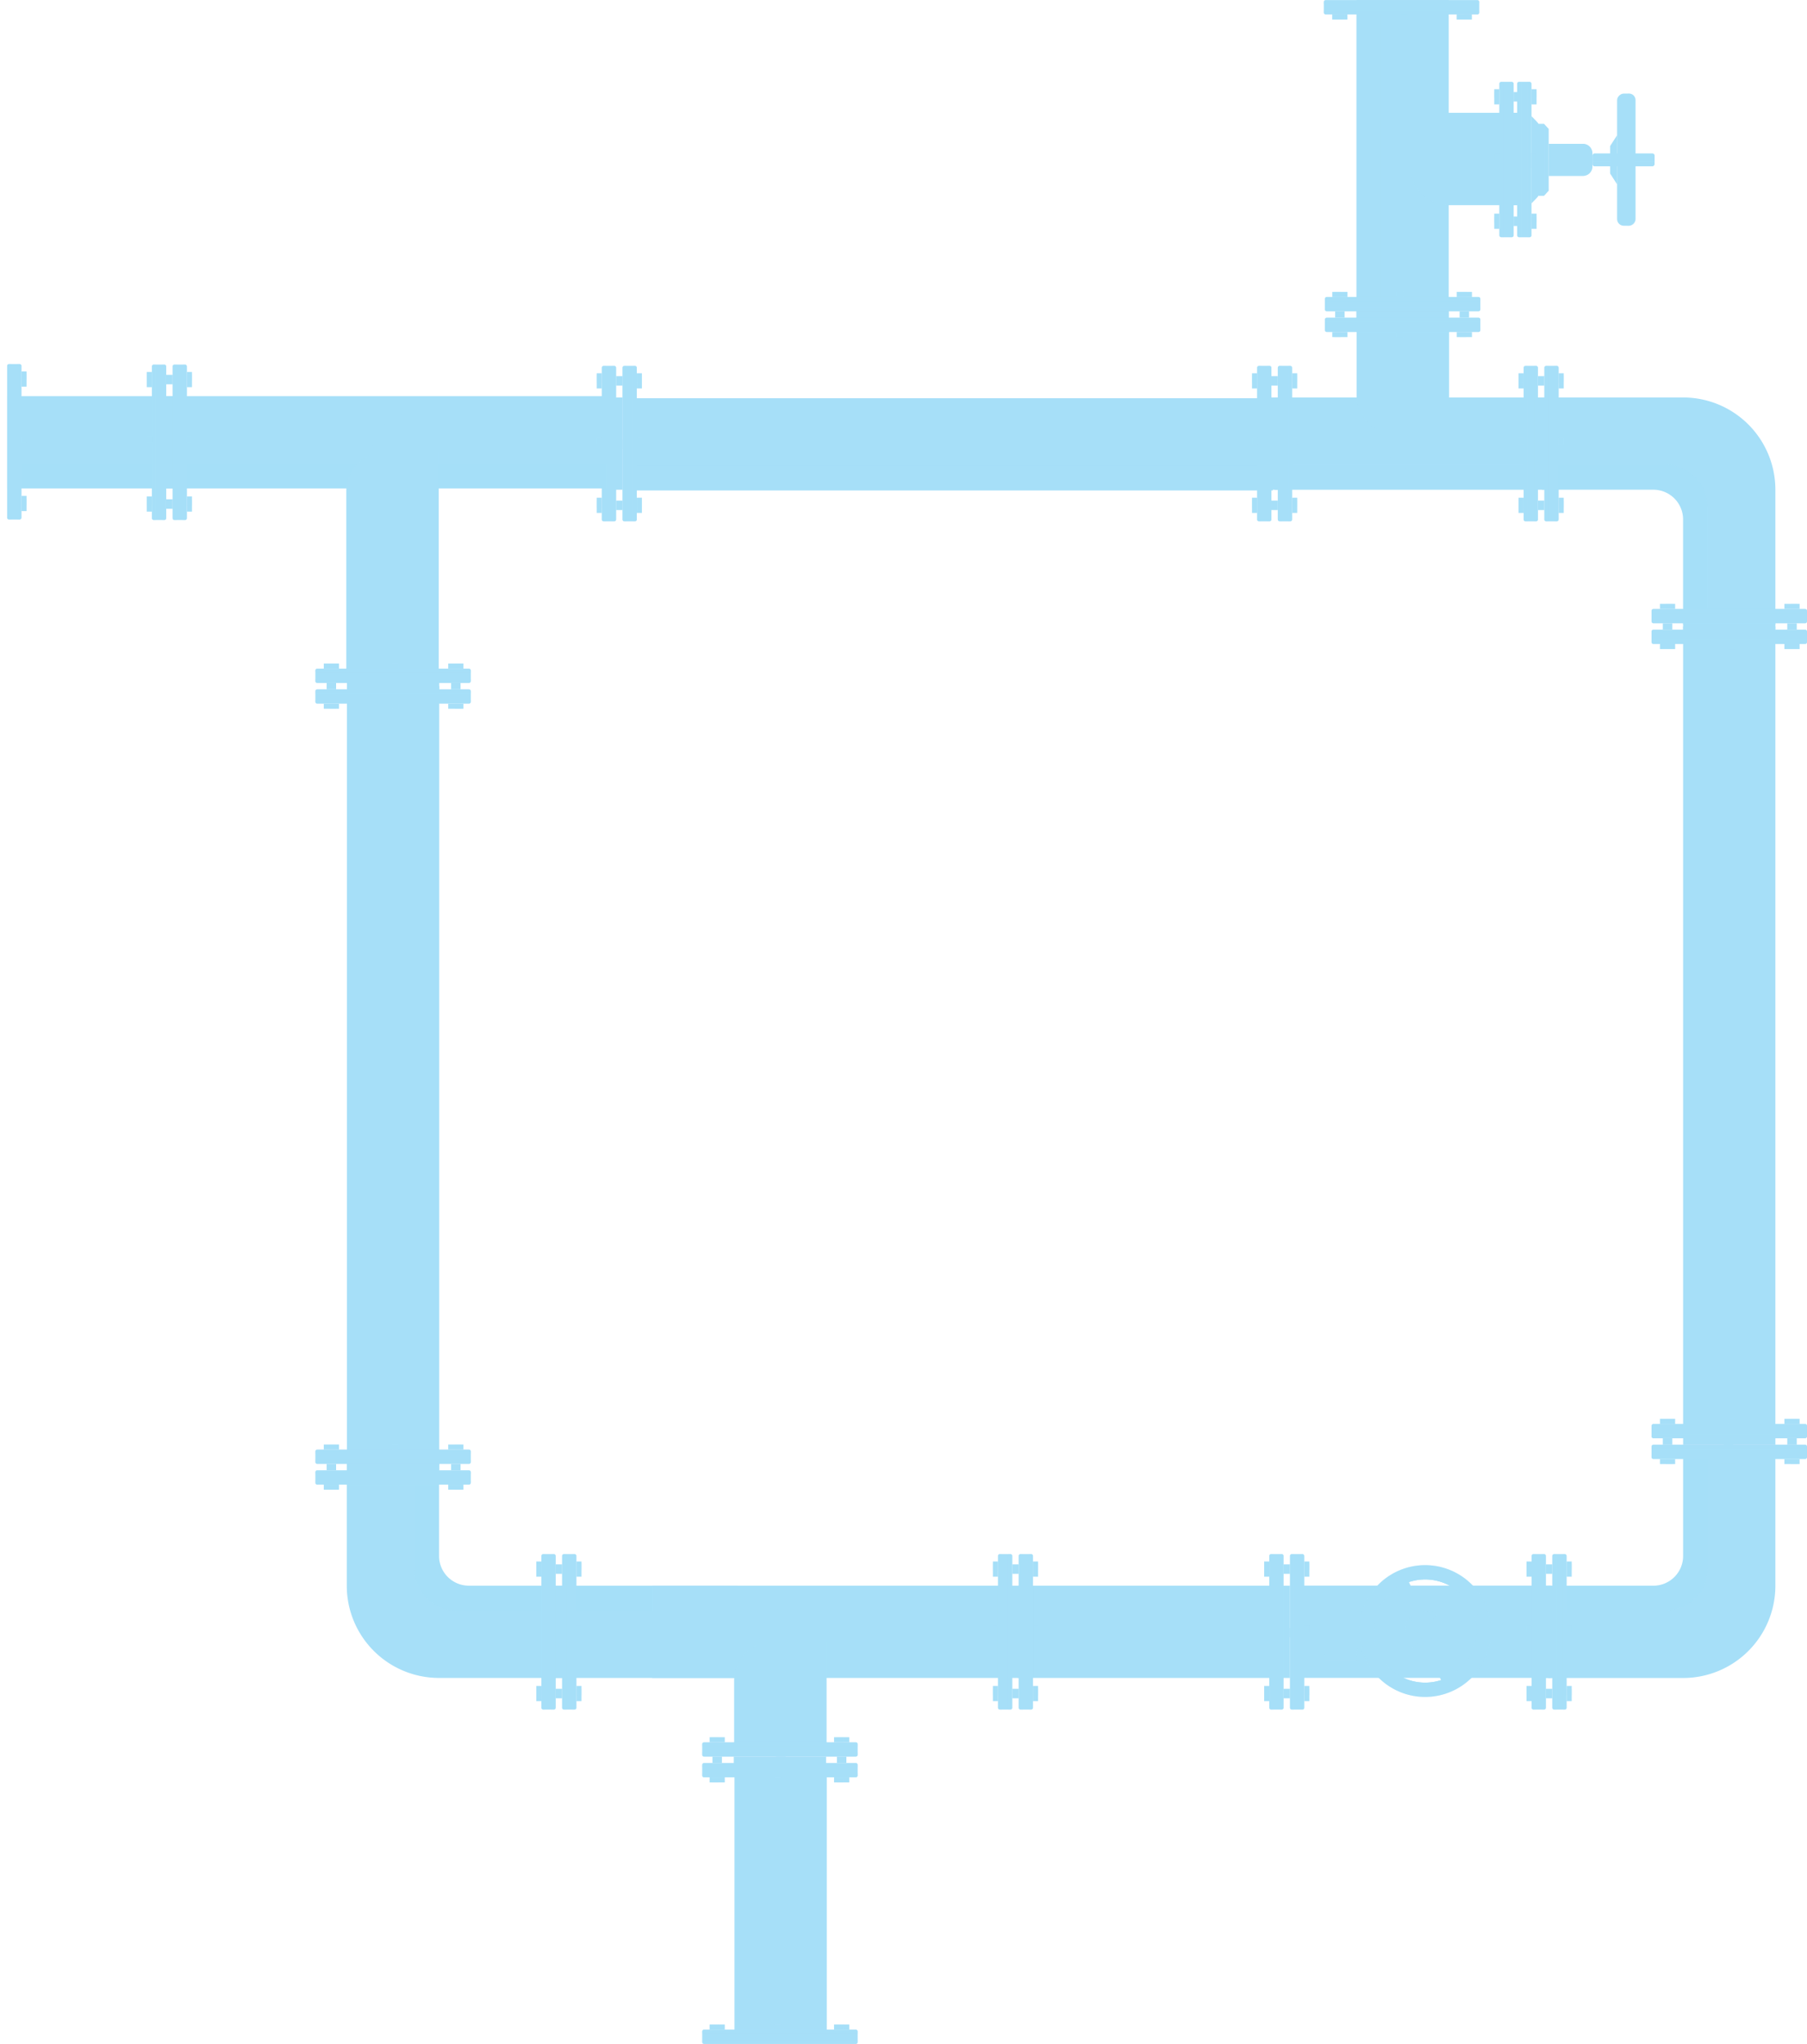 <?xml version="1.0" encoding="UTF-8"?> <svg xmlns="http://www.w3.org/2000/svg" viewBox="0 0 1060.851 1200"><defs><style>.cls-1{isolation:isolate;}.cls-2,.cls-4{fill:#a6dff8;}.cls-3,.cls-4{opacity:0.15;}.cls-3,.cls-4,.cls-7,.cls-8{mix-blend-mode:multiply;}.cls-5{opacity:0.5;}.cls-6,.cls-7{opacity:0.25;}.cls-6{mix-blend-mode:screen;}</style></defs><title>impact-slider-pipes</title><g class="cls-1"><g id="Layer_1" data-name="Layer 1"><rect class="cls-2" x="779.859" y="576.072" width="470.7" height="54.157" transform="translate(1618.359 -412.058) rotate(90)"></rect><g class="cls-3"><rect class="cls-2" x="760.049" y="595.883" width="470.7" height="14.535" transform="translate(392.249 1598.549) rotate(-90)"></rect></g><rect class="cls-2" x="368.142" y="233.784" width="379.083" height="54.157"></rect><g class="cls-3"><rect class="cls-2" x="368.142" y="273.404" width="379.083" height="14.535" transform="translate(1115.368 561.343) rotate(180)"></rect></g><path class="cls-2" d="M908.921,985.147V930.988H970.62a17.516,17.516,0,0,0,17.516-17.516V848.17h54.151v82.817a54.154,54.154,0,0,1-54.151,54.159Z"></path><rect class="cls-2" x="726.477" y="69.948" width="193.922" height="54.157" transform="translate(726.412 920.465) rotate(-90)"></rect><g class="cls-3"><rect class="cls-2" x="711.788" y="84.573" width="183.682" height="14.535" transform="translate(895.47 -711.788) rotate(90)"></rect></g><path class="cls-4" d="M1002.671,855.577H988.136v58.21a17.058,17.058,0,0,1-17.058,17.058H917.218V945.38h60.738a24.715,24.715,0,0,0,24.715-24.715Z"></path><path class="cls-2" d="M203.582,851.749h54.159v61.7a17.516,17.516,0,0,0,17.516,17.516H432.903v54.151H257.741a54.154,54.154,0,0,1-54.159-54.151Z"></path><path class="cls-4" d="M425.496,945.499V930.964H274.942a17.058,17.058,0,0,1-17.058-17.058v-53.86H243.349v60.738a24.715,24.715,0,0,0,24.715,24.715Z"></path><path class="cls-2" d="M1042.287,366.722H988.128V305.022a17.516,17.516,0,0,0-17.516-17.516H905.31V233.356h82.817a54.154,54.154,0,0,1,54.159,54.151Z"></path><path class="cls-4" d="M912.717,272.971v14.535h58.209a17.058,17.058,0,0,1,17.058,17.058v53.86H1002.52V297.687a24.715,24.715,0,0,0-24.715-24.715Z"></path><path class="cls-2" d="M796.438,191.382v40.414a22.99,22.99,0,0,0,22.99,22.982h31.169V191.382Z"></path><rect class="cls-2" x="748.296" y="233.374" width="150.396" height="54.157" transform="translate(1646.988 520.905) rotate(180)"></rect><g class="cls-3"><path class="cls-2" d="M796.438,191.382v40.414a22.99,22.99,0,0,0,22.99,22.982h31.169V191.382Z"></path></g><path class="cls-2" d="M810.293,191.382v58.356c0,15.084,10.294,27.323,22.99,27.323h17.314V191.382Z"></path><g class="cls-3"><rect class="cls-2" x="748.26" y="272.994" width="150.396" height="14.535"></rect></g><rect class="cls-2" x="597.523" y="930.961" width="150.396" height="54.157" transform="translate(1345.442 1916.078) rotate(180)"></rect><g class="cls-3"><rect class="cls-2" x="597.486" y="930.962" width="150.396" height="14.535"></rect></g><rect class="cls-2" x="379.568" y="1092.355" width="157.463" height="54.157" transform="translate(1577.733 661.135) rotate(90)"></rect><g class="cls-3"><rect class="cls-2" x="359.759" y="1112.205" width="157.463" height="14.535" transform="translate(-680.982 1557.962) rotate(-90)"></rect></g><path class="cls-2" d="M431.009,1027.109V986.695a22.99,22.99,0,0,1,22.99-22.982h31.169v63.396Z"></path><rect class="cls-2" x="382.866" y="930.961" width="210.84" height="54.157" transform="translate(976.573 1916.078) rotate(180)"></rect><g class="cls-3"><path class="cls-2" d="M431.009,1027.109V986.695a22.99,22.99,0,0,1,22.99-22.982h31.169v63.396Z"></path></g><path class="cls-2" d="M444.863,1027.109V968.753c0-15.084,10.294-27.323,22.99-27.323h17.314v85.679Z"></path><g class="cls-3"><rect class="cls-2" x="382.83" y="930.962" width="210.84" height="14.535"></rect></g><path class="cls-2" d="M203.32,398.612v-110.28A22.99,22.99,0,0,1,226.31,265.35H257.479V398.612Z"></path><rect class="cls-2" x="4.236" y="232.597" width="351.446" height="54.157" transform="translate(359.918 519.352) rotate(180)"></rect><g class="cls-3"><path class="cls-2" d="M203.32,398.612v-110.28A22.99,22.99,0,0,1,226.31,265.35H257.479V398.612Z"></path></g><path class="cls-2" d="M217.815,398.612V270.39c0-15.084,9.653-27.323,22.349-27.323H257.479V398.612Z"></path><rect class="cls-2" x="759.992" y="930.926" width="150.396" height="54.157"></rect><g class="cls-3"><rect class="cls-2" x="760.029" y="930.927" width="150.396" height="14.535" transform="translate(1670.454 1876.389) rotate(180)"></rect></g><circle class="cls-2" cx="836.663" cy="957.585" r="15.466" transform="translate(-269.395 1584.968) rotate(-78.418)"></circle><g class="cls-5"><path class="cls-2" d="M778.244,974.314h17.913a.84.84,0,1,1,0,1.68H778.244a.84.84,0,0,1,0-1.68Z"></path></g><g class="cls-5"><path class="cls-2" d="M778.244,970.955h17.913a.84.84,0,1,1,0,1.68H778.244a.84.84,0,0,1,0-1.68Z"></path></g><g class="cls-5"><path class="cls-2" d="M778.244,967.597h17.913a.84.84,0,0,1,0,1.68H778.244a.84.84,0,0,1,0-1.68Z"></path></g><path class="cls-2" d="M836.663,996.279a38.692,38.692,0,1,0-38.692-38.692A38.692,38.692,0,0,0,836.663,996.279Zm0-68.988a30.296,30.296,0,1,1-30.296,30.296A30.324,30.324,0,0,1,836.663,927.291Z"></path><g class="cls-6"><path class="cls-2" d="M836.663,996.279a38.692,38.692,0,1,0-38.692-38.692A38.692,38.692,0,0,0,836.663,996.279Zm0-68.988a30.296,30.296,0,1,1-30.296,30.296A30.324,30.324,0,0,1,836.663,927.291Z"></path></g><circle class="cls-2" cx="836.663" cy="957.585" r="11.848" transform="translate(-370.73 1356.554) rotate(-67.141)"></circle><path class="cls-2" d="M824.815,993.542a37.427,37.427,0,0,0,7.851,1.688,36.926,36.926,0,0,0,3.997.21,37.902,37.902,0,0,0,37.66-33.956c.126-1.276.193-2.578.193-3.896a37.865,37.865,0,0,0-33.889-37.651,38.488,38.488,0,0,0-3.963-.202,37.903,37.903,0,0,0-36.031,26.257,37.524,37.524,0,0,0-1.637,7.868,36.477,36.477,0,0,0-.185,3.728A37.924,37.924,0,0,0,824.815,993.542Zm-16.752-45.956a30.351,30.351,0,0,1,28.6-20.295c.798,0,1.579.034,2.36.092a30.277,30.277,0,0,1,27.936,30.203c0,.772-.025,1.545-.092,2.301a29.771,29.771,0,0,1-1.663,7.86,30.345,30.345,0,0,1-28.541,20.136q-1.209,0-2.393-.101a29.734,29.734,0,0,1-7.851-1.688,30.341,30.341,0,0,1-20.052-28.507c0-.714.025-1.427.076-2.124A30.193,30.193,0,0,1,808.064,947.587Z"></path><g class="cls-7"><path class="cls-2" d="M830.72,967.548l12.796-19.892A11.839,11.839,0,1,0,830.72,967.548Z"></path></g><path class="cls-2" d="M842.074,953.419l0,.001a6.834,6.834,0,0,1-1.245,9.584l-.001.001a6.835,6.835,0,0,1-9.585-1.246l-.001-.001a6.835,6.835,0,0,1,1.245-9.584h0A6.836,6.836,0,0,1,842.074,953.419Z"></path><circle class="cls-2" cx="836.663" cy="957.587" r="4.88" transform="translate(-369.246 1361.023) rotate(-67.353)"></circle><path class="cls-2" d="M800.941,970.136l6.88-3.273,22.474-10.712,3.452,7.25-22.474,10.712-6.88,3.273A37.43,37.43,0,0,1,800.941,970.136Z"></path><path class="cls-2" d="M839.268,951.881l22.761-10.848,6.88-3.273a37.916,37.916,0,0,1,3.457,7.257l-6.873,3.268-22.773,10.847Z"></path><path class="cls-2" d="M816.632,925.468a37.52,37.52,0,0,1,7.233-3.502l3.269,6.861,10.676,22.427-7.25,3.452-10.655-22.359Z"></path><path class="cls-2" d="M835.319,963.929l7.25-3.452,10.692,22.447,3.285,6.881a37.921,37.921,0,0,1-7.252,3.464l-3.275-6.868Z"></path><rect class="cls-2" x="949.338" y="75.607" width="7.574" height="36.488" rx="1.251" ry="1.251" transform="translate(1046.977 -859.275) rotate(90)"></rect><path class="cls-2" d="M906.333,105.659V81.947a15.672,15.672,0,0,0-4.507-10.949l-2.738-2.805v51.22l2.738-2.805A15.672,15.672,0,0,0,906.333,105.659Z"></path><path class="cls-2" d="M891.218,120.463H850.805a22.99,22.99,0,0,1-22.982-22.99V66.304h63.396Z"></path><g class="cls-3"><path class="cls-2" d="M891.221,120.461H850.803a22.972,22.972,0,0,1-22.977-22.985V66.3h63.395Z"></path></g><path class="cls-2" d="M891.221,106.611H832.866a30.092,30.092,0,0,1-3.224-.171,22.812,22.812,0,0,1-1.816-8.964V66.3h63.395Z"></path><polygon class="cls-2" points="906.44 114.967 903.269 114.967 903.269 72.711 906.44 72.711 909.192 75.717 909.192 111.96 906.44 114.967"></polygon><g class="cls-6"><polygon class="cls-2" points="906.44 114.967 906.44 72.711 909.192 75.717 909.192 111.96 906.44 114.967"></polygon></g><path class="cls-2" d="M929.348,103.275H909.196V84.432h20.152a5.526,5.526,0,0,1,5.534,5.525V97.75A5.531,5.531,0,0,1,929.348,103.275Z"></path><g class="cls-6"><rect class="cls-2" x="951.276" y="74.683" width="3.738" height="36.526" transform="translate(1046.091 -860.199) rotate(90)"></rect></g><polygon class="cls-2" points="949.371 108.214 949.371 79.415 945.284 85.757 945.284 101.872 949.371 108.214"></polygon><rect class="cls-2" x="915.975" y="88.335" width="77.587" height="10.795" rx="3.875" ry="3.875" transform="translate(1048.501 -861.035) rotate(90)"></rect><g class="cls-6"><path class="cls-2" d="M960.165,129.273V58.193a3.425,3.425,0,0,0-3.573-3.254h-2.025a3.425,3.425,0,0,1,3.573,3.254v71.079a3.425,3.425,0,0,1-3.573,3.254h2.025A3.425,3.425,0,0,0,960.165,129.273Z"></path></g><g class="cls-7"><polygon class="cls-2" points="949.371 108.214 949.371 79.415 945.284 85.757 945.284 101.872 949.371 108.214"></polygon></g><g class="cls-7"><path class="cls-2" d="M929.348,103.275H909.196V93.853h25.686V97.75A5.531,5.531,0,0,1,929.348,103.275Z"></path></g><g class="cls-8"><rect class="cls-2" x="863.136" y="91.233" width="54.151" height="4.338" transform="translate(983.614 -796.81) rotate(90)"></rect></g><rect class="cls-2" x="874.275" y="128.395" width="8.922" height="2.991" transform="translate(1008.626 -748.846) rotate(90)"></rect><rect class="cls-2" x="874.275" y="92.586" width="8.922" height="2.991" transform="translate(972.818 -784.655) rotate(90)"></rect><rect class="cls-2" x="874.275" y="55.343" width="8.921" height="2.991" transform="translate(935.574 -821.898) rotate(90)"></rect><rect class="cls-2" x="887.723" y="54.962" width="5.563" height="3.752" transform="translate(947.343 -833.667) rotate(90)"></rect><rect class="cls-2" x="887.723" y="128.014" width="5.563" height="3.752" transform="translate(1020.395 -760.615) rotate(90)"></rect><rect class="cls-2" x="887.723" y="92.205" width="5.563" height="3.752" transform="translate(984.586 -796.423) rotate(90)"></rect><rect class="cls-2" x="880.232" y="48.039" width="8.397" height="91.248" rx="1.059" ry="1.059"></rect><g class="cls-6"><path class="cls-2" d="M843.09,92.485h88.723a1.261,1.261,0,0,1,1.261,1.261V94.838a0,0,0,0,1,0,0H841.829a0,0,0,0,1,0,0V93.746A1.261,1.261,0,0,1,843.09,92.485Z" transform="translate(981.113 -793.79) rotate(90)"></path></g><g class="cls-7"><path class="cls-2" d="M835.793,92.485h91.245a0,0,0,0,1,0,0v1.092a1.261,1.261,0,0,1-1.261,1.261H837.054a1.261,1.261,0,0,1-1.261-1.261V92.485A0,0,0,0,1,835.793,92.485Z" transform="translate(975.078 -787.754) rotate(90)"></path></g><rect class="cls-2" x="890.691" y="48.039" width="8.397" height="91.248" rx="1.059" ry="1.059"></rect><rect class="cls-2" x="896.122" y="128.395" width="8.922" height="2.991" transform="translate(1030.473 -770.692) rotate(90)"></rect><rect class="cls-2" x="896.122" y="55.343" width="8.921" height="2.991" transform="translate(957.421 -843.744) rotate(90)"></rect><rect class="cls-2" x="896.122" y="92.586" width="8.922" height="2.991" transform="translate(994.664 -806.501) rotate(90)"></rect><g class="cls-6"><path class="cls-2" d="M853.549,92.485H942.272a1.261,1.261,0,0,1,1.261,1.261V94.838a0,0,0,0,1,0,0H852.288a0,0,0,0,1,0,0V93.746A1.261,1.261,0,0,1,853.549,92.485Z" transform="translate(991.572 -804.249) rotate(90)"></path></g><g class="cls-7"><path class="cls-2" d="M846.253,92.485h91.245a0,0,0,0,1,0,0v1.092a1.261,1.261,0,0,1-1.261,1.261H847.514a1.261,1.261,0,0,1-1.261-1.261v-1.092A0,0,0,0,1,846.253,92.485Z" transform="translate(985.537 -798.213) rotate(90)"></path></g><g class="cls-6"><rect class="cls-2" x="898.673" y="90.676" width="3.82" height="2.991" transform="translate(992.754 -808.411) rotate(90)"></rect></g><g class="cls-6"><rect class="cls-2" x="898.673" y="54.025" width="3.82" height="2.991" transform="translate(956.103 -845.062) rotate(90)"></rect></g><g class="cls-6"><rect class="cls-2" x="898.673" y="127.523" width="3.82" height="2.991" transform="translate(1029.601 -771.564) rotate(90)"></rect></g><g class="cls-6"><rect class="cls-2" x="876.827" y="90.676" width="3.82" height="2.991" transform="translate(970.908 -786.565) rotate(90)"></rect></g><g class="cls-6"><rect class="cls-2" x="876.826" y="54.025" width="3.82" height="2.991" transform="translate(934.256 -823.216) rotate(90)"></rect></g><g class="cls-6"><rect class="cls-2" x="876.827" y="127.523" width="3.82" height="2.991" transform="translate(1007.755 -749.718) rotate(90)"></rect></g><rect class="cls-2" x="988.132" y="843.831" width="54.171" height="4.339" transform="translate(2030.435 1692.001) rotate(180)"></rect><path class="cls-2" d="M970.643,848.171h89.149a1.059,1.059,0,0,1,1.059,1.059v6.281a1.059,1.059,0,0,1-1.059,1.059H970.643a1.059,1.059,0,0,1-1.059-1.059V849.23A1.059,1.059,0,0,1,970.643,848.171Z"></path><rect class="cls-2" x="974.52" y="856.569" width="8.923" height="2.992" transform="translate(1957.964 1716.13) rotate(180)"></rect><rect class="cls-2" x="1047.588" y="856.569" width="8.923" height="2.992" transform="translate(2104.099 1716.13) rotate(180)"></rect><rect class="cls-2" x="974.52" y="833.027" width="8.923" height="2.992" transform="translate(1957.964 1669.045) rotate(180)"></rect><rect class="cls-2" x="1010.337" y="856.569" width="8.924" height="2.992" transform="translate(2029.597 1716.13) rotate(180)"></rect><rect class="cls-2" x="1010.337" y="833.027" width="8.924" height="2.992" transform="translate(2029.597 1669.045) rotate(180)"></rect><rect class="cls-2" x="1047.588" y="833.027" width="8.923" height="2.992" transform="translate(2104.099 1669.045) rotate(180)"></rect><rect class="cls-2" x="1049.267" y="844.417" width="5.564" height="3.753" transform="translate(2104.099 1692.588) rotate(180)"></rect><rect class="cls-2" x="976.2" y="844.417" width="5.564" height="3.753" transform="translate(1957.964 1692.588) rotate(180)"></rect><rect class="cls-2" x="1012.016" y="844.417" width="5.564" height="3.753" transform="translate(2029.597 1692.588) rotate(180)"></rect><g class="cls-6"><path class="cls-2" d="M970.847,854.216H1059.59a1.261,1.261,0,0,1,1.261,1.261v1.092a0,0,0,0,1,0,0H969.586a0,0,0,0,1,0,0v-1.092A1.261,1.261,0,0,1,970.847,854.216Z" transform="translate(2030.437 1710.784) rotate(180)"></path></g><g class="cls-7"><path class="cls-2" d="M969.586,848.179H1060.85a0,0,0,0,1,0,0v1.093a1.261,1.261,0,0,1-1.261,1.261H970.847a1.261,1.261,0,0,1-1.261-1.261V848.179A0,0,0,0,1,969.586,848.179Z" transform="translate(2030.437 1698.711) rotate(180)"></path></g><path class="cls-2" d="M970.643,836.019h89.149a1.059,1.059,0,0,1,1.059,1.059v6.281a1.059,1.059,0,0,1-1.059,1.059H970.643a1.059,1.059,0,0,1-1.059-1.059v-6.281A1.059,1.059,0,0,1,970.643,836.019Z"></path><g class="cls-6"><path class="cls-2" d="M970.847,842.063H1059.59a1.261,1.261,0,0,1,1.261,1.261v1.093a0,0,0,0,1,0,0H969.586a0,0,0,0,1,0,0v-1.093A1.261,1.261,0,0,1,970.847,842.063Z" transform="translate(2030.437 1686.479) rotate(180)"></path></g><g class="cls-7"><path class="cls-2" d="M969.586,836.026H1060.85a0,0,0,0,1,0,0v1.093a1.261,1.261,0,0,1-1.261,1.261H970.847a1.261,1.261,0,0,1-1.261-1.261v-1.092A0,0,0,0,1,969.586,836.026Z" transform="translate(2030.437 1674.406) rotate(180)"></path></g><g class="cls-6"><rect class="cls-2" x="1014.798" y="856.569" width="3.82" height="2.992" transform="translate(2033.417 1716.13) rotate(180)"></rect></g><g class="cls-6"><rect class="cls-2" x="1051.458" y="856.569" width="3.82" height="2.992" transform="translate(2106.735 1716.13) rotate(180)"></rect></g><g class="cls-6"><rect class="cls-2" x="977.944" y="856.569" width="3.82" height="2.992" transform="translate(1959.708 1716.13) rotate(180)"></rect></g><g class="cls-6"><rect class="cls-2" x="1014.798" y="833.027" width="3.82" height="2.992" transform="translate(2033.417 1669.045) rotate(180)"></rect></g><g class="cls-6"><rect class="cls-2" x="1051.458" y="833.027" width="3.82" height="2.992" transform="translate(2106.735 1669.045) rotate(180)"></rect></g><g class="cls-6"><rect class="cls-2" x="977.944" y="833.027" width="3.82" height="2.992" transform="translate(1959.708 1669.045) rotate(180)"></rect></g><rect class="cls-2" x="882.067" y="955.876" width="54.171" height="4.339" transform="translate(1867.198 48.894) rotate(90)"></rect><path class="cls-2" d="M912.382,912.412h6.281a1.059,1.059,0,0,1,1.059,1.059V1002.62a1.059,1.059,0,0,1-1.059,1.059H912.382a1.059,1.059,0,0,1-1.059-1.059V913.471A1.059,1.059,0,0,1,912.382,912.412Z"></path><rect class="cls-2" x="916.755" y="992.785" width="8.923" height="2.992" transform="translate(1915.498 73.065) rotate(90)"></rect><rect class="cls-2" x="916.755" y="919.718" width="8.923" height="2.992" transform="translate(1842.43 -0.003) rotate(90)"></rect><rect class="cls-2" x="893.213" y="992.785" width="8.923" height="2.992" transform="translate(1891.956 96.607) rotate(90)"></rect><rect class="cls-2" x="916.755" y="956.969" width="8.924" height="2.992" transform="translate(1879.681 37.248) rotate(90)"></rect><rect class="cls-2" x="893.213" y="956.969" width="8.924" height="2.992" transform="translate(1856.139 60.791) rotate(90)"></rect><rect class="cls-2" x="893.213" y="919.718" width="8.923" height="2.992" transform="translate(1818.888 23.539) rotate(90)"></rect><rect class="cls-2" x="906.664" y="919.337" width="5.564" height="3.753" transform="translate(1830.659 11.768) rotate(90)"></rect><rect class="cls-2" x="906.664" y="992.405" width="5.564" height="3.753" transform="translate(1903.727 84.836) rotate(90)"></rect><rect class="cls-2" x="906.663" y="956.588" width="5.564" height="3.753" transform="translate(1867.91 49.019) rotate(90)"></rect><g class="cls-6"><path class="cls-2" d="M874.173,956.868h88.742a1.261,1.261,0,0,1,1.261,1.261v1.092a0,0,0,0,1,0,0H872.912a0,0,0,0,1,0,0v-1.092A1.261,1.261,0,0,1,874.173,956.868Z" transform="translate(1876.589 39.501) rotate(90)"></path></g><g class="cls-7"><path class="cls-2" d="M866.875,956.868H958.14a0,0,0,0,1,0,0v1.093a1.261,1.261,0,0,1-1.261,1.261H868.136a1.261,1.261,0,0,1-1.261-1.261v-1.093A0,0,0,0,1,866.875,956.868Z" transform="translate(1870.552 45.538) rotate(90)"></path></g><path class="cls-2" d="M900.229,912.412H906.51a1.059,1.059,0,0,1,1.059,1.059V1002.62a1.059,1.059,0,0,1-1.059,1.059h-6.281a1.059,1.059,0,0,1-1.059-1.059V913.471A1.059,1.059,0,0,1,900.229,912.412Z"></path><g class="cls-6"><path class="cls-2" d="M862.02,956.868h88.742a1.261,1.261,0,0,1,1.261,1.261v1.093a0,0,0,0,1,0,0H860.759a0,0,0,0,1,0,0v-1.093a1.261,1.261,0,0,1,1.261-1.261Z" transform="translate(1864.436 51.654) rotate(90)"></path></g><g class="cls-7"><path class="cls-2" d="M854.723,956.868h91.264a0,0,0,0,1,0,0v1.093a1.261,1.261,0,0,1-1.261,1.261H855.984a1.261,1.261,0,0,1-1.261-1.261v-1.092A0,0,0,0,1,854.723,956.868Z" transform="translate(1858.4 57.69) rotate(90)"></path></g><g class="cls-6"><rect class="cls-2" x="919.306" y="955.059" width="3.82" height="2.992" transform="translate(1877.771 35.338) rotate(90)"></rect></g><g class="cls-6"><rect class="cls-2" x="919.306" y="918.4" width="3.82" height="2.992" transform="translate(1841.112 -1.321) rotate(90)"></rect></g><g class="cls-6"><rect class="cls-2" x="919.306" y="991.913" width="3.82" height="2.992" transform="translate(1914.626 72.193) rotate(90)"></rect></g><g class="cls-6"><rect class="cls-2" x="895.764" y="955.059" width="3.82" height="2.992" transform="translate(1854.229 58.88) rotate(90)"></rect></g><g class="cls-6"><rect class="cls-2" x="895.764" y="918.4" width="3.82" height="2.992" transform="translate(1817.57 22.221) rotate(90)"></rect></g><g class="cls-6"><rect class="cls-2" x="895.764" y="991.913" width="3.82" height="2.992" transform="translate(1891.084 95.735) rotate(90)"></rect></g><rect class="cls-2" x="728.058" y="955.876" width="54.171" height="4.339" transform="translate(1713.189 202.903) rotate(90)"></rect><path class="cls-2" d="M758.372,912.412h6.281a1.059,1.059,0,0,1,1.059,1.059V1002.62a1.059,1.059,0,0,1-1.059,1.059h-6.281a1.059,1.059,0,0,1-1.059-1.059V913.471A1.059,1.059,0,0,1,758.372,912.412Z"></path><rect class="cls-2" x="762.745" y="992.785" width="8.923" height="2.992" transform="translate(1761.488 227.074) rotate(90)"></rect><rect class="cls-2" x="762.745" y="919.718" width="8.923" height="2.992" transform="translate(1688.421 154.007) rotate(90)"></rect><rect class="cls-2" x="739.203" y="992.785" width="8.923" height="2.992" transform="translate(1737.946 250.616) rotate(90)"></rect><rect class="cls-2" x="762.745" y="956.969" width="8.924" height="2.992" transform="translate(1725.672 191.258) rotate(90)"></rect><rect class="cls-2" x="739.203" y="956.969" width="8.924" height="2.992" transform="translate(1702.13 214.8) rotate(90)"></rect><rect class="cls-2" x="739.203" y="919.718" width="8.923" height="2.992" transform="translate(1664.879 177.549) rotate(90)"></rect><rect class="cls-2" x="752.654" y="919.337" width="5.564" height="3.753" transform="translate(1676.65 165.778) rotate(90)"></rect><rect class="cls-2" x="752.654" y="992.405" width="5.564" height="3.753" transform="translate(1749.717 238.845) rotate(90)"></rect><rect class="cls-2" x="752.654" y="956.588" width="5.564" height="3.753" transform="translate(1713.901 203.029) rotate(90)"></rect><g class="cls-6"><path class="cls-2" d="M720.163,956.868h88.742a1.261,1.261,0,0,1,1.261,1.261v1.092a0,0,0,0,1,0,0H718.902a0,0,0,0,1,0,0v-1.092A1.261,1.261,0,0,1,720.163,956.868Z" transform="translate(1722.58 193.51) rotate(90)"></path></g><g class="cls-7"><path class="cls-2" d="M712.866,956.868H804.13a0,0,0,0,1,0,0v1.093a1.261,1.261,0,0,1-1.261,1.261H714.127a1.261,1.261,0,0,1-1.261-1.261v-1.093A0,0,0,0,1,712.866,956.868Z" transform="translate(1716.543 199.547) rotate(90)"></path></g><path class="cls-2" d="M746.22,912.412h6.281a1.059,1.059,0,0,1,1.059,1.059V1002.62a1.059,1.059,0,0,1-1.059,1.059H746.22a1.059,1.059,0,0,1-1.059-1.059V913.471A1.059,1.059,0,0,1,746.22,912.412Z"></path><g class="cls-6"><path class="cls-2" d="M708.011,956.868H796.753a1.261,1.261,0,0,1,1.261,1.261v1.093a0,0,0,0,1,0,0H706.75a0,0,0,0,1,0,0v-1.093a1.261,1.261,0,0,1,1.261-1.261Z" transform="translate(1710.427 205.663) rotate(90)"></path></g><g class="cls-7"><path class="cls-2" d="M700.713,956.868h91.264a0,0,0,0,1,0,0v1.093a1.261,1.261,0,0,1-1.261,1.261H701.974a1.261,1.261,0,0,1-1.261-1.261v-1.092a0,0,0,0,1,0,0Z" transform="translate(1704.39 211.7) rotate(90)"></path></g><g class="cls-6"><rect class="cls-2" x="765.297" y="955.059" width="3.82" height="2.992" transform="translate(1723.762 189.347) rotate(90)"></rect></g><g class="cls-6"><rect class="cls-2" x="765.297" y="918.4" width="3.82" height="2.992" transform="translate(1687.103 152.688) rotate(90)"></rect></g><g class="cls-6"><rect class="cls-2" x="765.297" y="991.913" width="3.82" height="2.992" transform="translate(1760.617 226.202) rotate(90)"></rect></g><g class="cls-6"><rect class="cls-2" x="741.755" y="955.059" width="3.82" height="2.992" transform="translate(1700.22 212.89) rotate(90)"></rect></g><g class="cls-6"><rect class="cls-2" x="741.755" y="918.4" width="3.82" height="2.992" transform="translate(1663.561 176.231) rotate(90)"></rect></g><g class="cls-6"><rect class="cls-2" x="741.755" y="991.913" width="3.82" height="2.992" transform="translate(1737.074 249.744) rotate(90)"></rect></g><rect class="cls-2" x="568.791" y="955.876" width="54.171" height="4.339" transform="translate(1553.922 362.17) rotate(90)"></rect><path class="cls-2" d="M599.106,912.412h6.281a1.059,1.059,0,0,1,1.059,1.059V1002.62a1.059,1.059,0,0,1-1.059,1.059h-6.281a1.059,1.059,0,0,1-1.059-1.059V913.471A1.059,1.059,0,0,1,599.106,912.412Z"></path><rect class="cls-2" x="603.479" y="992.785" width="8.923" height="2.992" transform="translate(1602.222 386.341) rotate(90)"></rect><rect class="cls-2" x="603.479" y="919.718" width="8.923" height="2.992" transform="translate(1529.154 313.273) rotate(90)"></rect><rect class="cls-2" x="579.937" y="992.785" width="8.923" height="2.992" transform="translate(1578.68 409.883) rotate(90)"></rect><rect class="cls-2" x="603.479" y="956.969" width="8.924" height="2.992" transform="translate(1566.406 350.524) rotate(90)"></rect><rect class="cls-2" x="579.937" y="956.969" width="8.924" height="2.992" transform="translate(1542.863 374.066) rotate(90)"></rect><rect class="cls-2" x="579.937" y="919.718" width="8.923" height="2.992" transform="translate(1505.612 336.815) rotate(90)"></rect><rect class="cls-2" x="593.388" y="919.337" width="5.564" height="3.753" transform="translate(1517.383 325.044) rotate(90)"></rect><rect class="cls-2" x="593.388" y="992.405" width="5.564" height="3.753" transform="translate(1590.451 398.112) rotate(90)"></rect><rect class="cls-2" x="593.388" y="956.588" width="5.564" height="3.753" transform="translate(1554.634 362.295) rotate(90)"></rect><g class="cls-6"><path class="cls-2" d="M560.897,956.868h88.742a1.261,1.261,0,0,1,1.261,1.261v1.092a0,0,0,0,1,0,0H559.636a0,0,0,0,1,0,0v-1.092A1.261,1.261,0,0,1,560.897,956.868Z" transform="translate(1563.313 352.777) rotate(90)"></path></g><g class="cls-7"><path class="cls-2" d="M553.599,956.868h91.264a0,0,0,0,1,0,0v1.093a1.261,1.261,0,0,1-1.261,1.261H554.86a1.261,1.261,0,0,1-1.261-1.261v-1.093A0,0,0,0,1,553.599,956.868Z" transform="translate(1557.276 358.813) rotate(90)"></path></g><path class="cls-2" d="M586.953,912.412h6.281a1.059,1.059,0,0,1,1.059,1.059v89.149a1.059,1.059,0,0,1-1.059,1.059h-6.281a1.059,1.059,0,0,1-1.059-1.059V913.471A1.059,1.059,0,0,1,586.953,912.412Z"></path><g class="cls-6"><path class="cls-2" d="M548.744,956.868h88.742a1.261,1.261,0,0,1,1.261,1.261v1.093a0,0,0,0,1,0,0H547.483a0,0,0,0,1,0,0v-1.093A1.261,1.261,0,0,1,548.744,956.868Z" transform="translate(1551.16 364.93) rotate(90)"></path></g><g class="cls-7"><path class="cls-2" d="M541.447,956.868h91.264a0,0,0,0,1,0,0v1.092a1.261,1.261,0,0,1-1.261,1.261H542.708a1.261,1.261,0,0,1-1.261-1.261v-1.092A0,0,0,0,1,541.447,956.868Z" transform="translate(1545.124 370.966) rotate(90)"></path></g><g class="cls-6"><rect class="cls-2" x="606.03" y="955.059" width="3.82" height="2.992" transform="translate(1564.495 348.614) rotate(90)"></rect></g><g class="cls-6"><rect class="cls-2" x="606.03" y="918.4" width="3.82" height="2.992" transform="translate(1527.836 311.955) rotate(90)"></rect></g><g class="cls-6"><rect class="cls-2" x="606.03" y="991.913" width="3.82" height="2.992" transform="translate(1601.35 385.469) rotate(90)"></rect></g><g class="cls-6"><rect class="cls-2" x="582.488" y="955.059" width="3.82" height="2.992" transform="translate(1540.953 372.156) rotate(90)"></rect></g><g class="cls-6"><rect class="cls-2" x="582.488" y="918.4" width="3.82" height="2.992" transform="translate(1504.294 335.497) rotate(90)"></rect></g><g class="cls-6"><rect class="cls-2" x="582.488" y="991.913" width="3.82" height="2.992" transform="translate(1577.808 409.011) rotate(90)"></rect></g><rect class="cls-2" x="430.795" y="1031.313" width="54.171" height="4.339"></rect><path class="cls-2" d="M413.305,1022.914h89.149a1.059,1.059,0,0,1,1.059,1.059v6.281a1.059,1.059,0,0,1-1.059,1.059H413.306a1.059,1.059,0,0,1-1.059-1.059v-6.281A1.059,1.059,0,0,1,413.305,1022.914Z"></path><rect class="cls-2" x="489.654" y="1019.923" width="8.923" height="2.992"></rect><rect class="cls-2" x="416.586" y="1019.923" width="8.923" height="2.992"></rect><rect class="cls-2" x="489.654" y="1043.465" width="8.923" height="2.992"></rect><rect class="cls-2" x="453.837" y="1019.923" width="8.924" height="2.992"></rect><rect class="cls-2" x="453.837" y="1043.465" width="8.924" height="2.992"></rect><rect class="cls-2" x="416.586" y="1043.465" width="8.923" height="2.992"></rect><rect class="cls-2" x="418.266" y="1031.313" width="5.564" height="3.753"></rect><rect class="cls-2" x="491.333" y="1031.313" width="5.564" height="3.753"></rect><rect class="cls-2" x="455.517" y="1031.313" width="5.564" height="3.753"></rect><g class="cls-6"><path class="cls-2" d="M413.508,1022.915H502.25a1.261,1.261,0,0,1,1.261,1.261v1.092a0,0,0,0,1,0,0H412.247a0,0,0,0,1,0,0v-1.092A1.261,1.261,0,0,1,413.508,1022.915Z"></path></g><g class="cls-7"><path class="cls-2" d="M412.247,1028.951h91.264a0,0,0,0,1,0,0v1.093a1.261,1.261,0,0,1-1.261,1.261H413.508a1.261,1.261,0,0,1-1.261-1.261v-1.093A0,0,0,0,1,412.247,1028.951Z"></path></g><path class="cls-2" d="M413.305,1035.066h89.149a1.059,1.059,0,0,1,1.059,1.059v6.281a1.059,1.059,0,0,1-1.059,1.059H413.306a1.059,1.059,0,0,1-1.059-1.059v-6.281A1.059,1.059,0,0,1,413.305,1035.066Z"></path><g class="cls-6"><path class="cls-2" d="M413.508,1035.067H502.25a1.261,1.261,0,0,1,1.261,1.261v1.093a0,0,0,0,1,0,0H412.247a0,0,0,0,1,0,0v-1.093A1.261,1.261,0,0,1,413.508,1035.067Z"></path></g><g class="cls-7"><path class="cls-2" d="M412.247,1041.104h91.264a0,0,0,0,1,0,0v1.093a1.261,1.261,0,0,1-1.261,1.261H413.508a1.261,1.261,0,0,1-1.261-1.261v-1.092A0,0,0,0,1,412.247,1041.104Z"></path></g><g class="cls-6"><rect class="cls-2" x="454.479" y="1019.923" width="3.82" height="2.992"></rect></g><g class="cls-6"><rect class="cls-2" x="417.82" y="1019.923" width="3.82" height="2.992"></rect></g><g class="cls-6"><rect class="cls-2" x="491.333" y="1019.923" width="3.82" height="2.992"></rect></g><g class="cls-6"><rect class="cls-2" x="454.479" y="1043.465" width="3.82" height="2.992"></rect></g><g class="cls-6"><rect class="cls-2" x="417.82" y="1043.465" width="3.82" height="2.992"></rect></g><g class="cls-6"><rect class="cls-2" x="491.333" y="1043.465" width="3.82" height="2.992"></rect></g><rect class="cls-2" x="300.737" y="955.876" width="54.171" height="4.339" transform="translate(1285.868 630.224) rotate(90)"></rect><path class="cls-2" d="M331.052,912.412h6.281a1.059,1.059,0,0,1,1.059,1.059V1002.62a1.059,1.059,0,0,1-1.059,1.059h-6.281a1.059,1.059,0,0,1-1.059-1.059V913.471A1.059,1.059,0,0,1,331.052,912.412Z"></path><rect class="cls-2" x="335.425" y="992.785" width="8.923" height="2.992" transform="translate(1334.167 654.395) rotate(90)"></rect><rect class="cls-2" x="335.425" y="919.718" width="8.923" height="2.992" transform="translate(1261.1 581.327) rotate(90)"></rect><rect class="cls-2" x="311.882" y="992.785" width="8.923" height="2.992" transform="translate(1310.625 677.937) rotate(90)"></rect><rect class="cls-2" x="335.425" y="956.969" width="8.924" height="2.992" transform="translate(1298.351 618.579) rotate(90)"></rect><rect class="cls-2" x="311.882" y="956.969" width="8.924" height="2.992" transform="translate(1274.809 642.121) rotate(90)"></rect><rect class="cls-2" x="311.882" y="919.718" width="8.923" height="2.992" transform="translate(1237.558 604.87) rotate(90)"></rect><rect class="cls-2" x="325.333" y="919.337" width="5.564" height="3.753" transform="translate(1249.329 593.099) rotate(90)"></rect><rect class="cls-2" x="325.333" y="992.405" width="5.564" height="3.753" transform="translate(1322.397 666.166) rotate(90)"></rect><rect class="cls-2" x="325.333" y="956.588" width="5.564" height="3.753" transform="translate(1286.58 630.35) rotate(90)"></rect><g class="cls-6"><path class="cls-2" d="M292.842,956.868h88.742a1.261,1.261,0,0,1,1.261,1.261v1.092a0,0,0,0,1,0,0H291.582a0,0,0,0,1,0,0v-1.092A1.261,1.261,0,0,1,292.842,956.868Z" transform="translate(1295.259 620.831) rotate(90)"></path></g><g class="cls-7"><path class="cls-2" d="M285.545,956.868h91.264a0,0,0,0,1,0,0v1.093a1.261,1.261,0,0,1-1.261,1.261H286.806a1.261,1.261,0,0,1-1.261-1.261v-1.093A0,0,0,0,1,285.545,956.868Z" transform="translate(1289.222 626.868) rotate(90)"></path></g><path class="cls-2" d="M318.899,912.412H325.18a1.059,1.059,0,0,1,1.059,1.059v89.149a1.059,1.059,0,0,1-1.059,1.059h-6.281a1.059,1.059,0,0,1-1.059-1.059V913.471A1.059,1.059,0,0,1,318.899,912.412Z"></path><g class="cls-6"><path class="cls-2" d="M280.69,956.868h88.742a1.261,1.261,0,0,1,1.261,1.261v1.093a0,0,0,0,1,0,0H279.429a0,0,0,0,1,0,0v-1.093A1.261,1.261,0,0,1,280.69,956.868Z" transform="translate(1283.106 632.984) rotate(90)"></path></g><g class="cls-7"><path class="cls-2" d="M273.392,956.868h91.264a0,0,0,0,1,0,0v1.093a1.261,1.261,0,0,1-1.261,1.261H274.653a1.261,1.261,0,0,1-1.261-1.261v-1.092A0,0,0,0,1,273.392,956.868Z" transform="translate(1277.069 639.02) rotate(90)"></path></g><g class="cls-6"><rect class="cls-2" x="337.976" y="955.059" width="3.82" height="2.992" transform="translate(1296.441 616.668) rotate(90)"></rect></g><g class="cls-6"><rect class="cls-2" x="337.976" y="918.4" width="3.82" height="2.992" transform="translate(1259.782 580.009) rotate(90)"></rect></g><g class="cls-6"><rect class="cls-2" x="337.976" y="991.913" width="3.82" height="2.992" transform="translate(1333.296 653.523) rotate(90)"></rect></g><g class="cls-6"><rect class="cls-2" x="314.434" y="955.059" width="3.82" height="2.992" transform="translate(1272.899 640.211) rotate(90)"></rect></g><g class="cls-6"><rect class="cls-2" x="314.434" y="918.4" width="3.82" height="2.992" transform="translate(1236.24 603.551) rotate(90)"></rect></g><g class="cls-6"><rect class="cls-2" x="314.434" y="991.913" width="3.82" height="2.992" transform="translate(1309.754 677.065) rotate(90)"></rect></g><rect class="cls-2" x="988.132" y="365.338" width="54.171" height="4.339" transform="translate(2030.435 735.015) rotate(180)"></rect><path class="cls-2" d="M970.643,369.678h89.149a1.059,1.059,0,0,1,1.059,1.059v6.281a1.059,1.059,0,0,1-1.059,1.059H970.643a1.059,1.059,0,0,1-1.059-1.059v-6.281A1.059,1.059,0,0,1,970.643,369.678Z"></path><rect class="cls-2" x="974.52" y="378.076" width="8.923" height="2.992" transform="translate(1957.964 759.143) rotate(180)"></rect><rect class="cls-2" x="1047.588" y="378.076" width="8.923" height="2.992" transform="translate(2104.099 759.143) rotate(180)"></rect><rect class="cls-2" x="974.52" y="354.534" width="8.923" height="2.992" transform="translate(1957.964 712.059) rotate(180)"></rect><rect class="cls-2" x="1010.337" y="378.076" width="8.924" height="2.992" transform="translate(2029.597 759.143) rotate(180)"></rect><rect class="cls-2" x="1010.337" y="354.534" width="8.924" height="2.992" transform="translate(2029.597 712.059) rotate(180)"></rect><rect class="cls-2" x="1047.588" y="354.534" width="8.923" height="2.992" transform="translate(2104.099 712.059) rotate(180)"></rect><rect class="cls-2" x="1049.267" y="365.924" width="5.564" height="3.753" transform="translate(2104.099 735.601) rotate(180)"></rect><rect class="cls-2" x="976.2" y="365.924" width="5.564" height="3.753" transform="translate(1957.964 735.601) rotate(180)"></rect><rect class="cls-2" x="1012.016" y="365.924" width="5.564" height="3.753" transform="translate(2029.597 735.601) rotate(180)"></rect><g class="cls-6"><path class="cls-2" d="M970.847,375.722H1059.59a1.261,1.261,0,0,1,1.261,1.261v1.092a0,0,0,0,1,0,0H969.586a0,0,0,0,1,0,0v-1.092A1.261,1.261,0,0,1,970.847,375.722Z" transform="translate(2030.437 753.798) rotate(180)"></path></g><g class="cls-7"><path class="cls-2" d="M969.586,369.686H1060.85a0,0,0,0,1,0,0v1.093a1.261,1.261,0,0,1-1.261,1.261H970.847a1.261,1.261,0,0,1-1.261-1.261v-1.093A0,0,0,0,1,969.586,369.686Z" transform="translate(2030.437 741.725) rotate(180)"></path></g><path class="cls-2" d="M970.643,357.525h89.149a1.059,1.059,0,0,1,1.059,1.059v6.281a1.059,1.059,0,0,1-1.059,1.059H970.643a1.059,1.059,0,0,1-1.059-1.059v-6.281A1.059,1.059,0,0,1,970.643,357.525Z"></path><g class="cls-6"><path class="cls-2" d="M970.847,363.57H1059.59a1.261,1.261,0,0,1,1.261,1.261v1.093a0,0,0,0,1,0,0H969.586a0,0,0,0,1,0,0v-1.093A1.261,1.261,0,0,1,970.847,363.57Z" transform="translate(2030.437 729.493) rotate(180)"></path></g><g class="cls-7"><path class="cls-2" d="M969.586,357.533H1060.85a0,0,0,0,1,0,0v1.093a1.261,1.261,0,0,1-1.261,1.261H970.847a1.261,1.261,0,0,1-1.261-1.261v-1.092A0,0,0,0,1,969.586,357.533Z" transform="translate(2030.437 717.419) rotate(180)"></path></g><g class="cls-6"><rect class="cls-2" x="1014.798" y="378.076" width="3.82" height="2.992" transform="translate(2033.417 759.143) rotate(180)"></rect></g><g class="cls-6"><rect class="cls-2" x="1051.458" y="378.076" width="3.82" height="2.992" transform="translate(2106.735 759.143) rotate(180)"></rect></g><g class="cls-6"><rect class="cls-2" x="977.944" y="378.076" width="3.82" height="2.992" transform="translate(1959.708 759.143) rotate(180)"></rect></g><g class="cls-6"><rect class="cls-2" x="1014.798" y="354.534" width="3.82" height="2.992" transform="translate(2033.417 712.059) rotate(180)"></rect></g><g class="cls-6"><rect class="cls-2" x="1051.458" y="354.534" width="3.82" height="2.992" transform="translate(2106.735 712.059) rotate(180)"></rect></g><g class="cls-6"><rect class="cls-2" x="977.944" y="354.534" width="3.82" height="2.992" transform="translate(1959.708 712.059) rotate(180)"></rect></g><rect class="cls-2" x="2.166" y="604.366" width="457.203" height="54.157" transform="translate(862.212 400.677) rotate(90)"></rect><g class="cls-3"><rect class="cls-2" x="-17.057" y="623.59" width="456.031" height="14.535" transform="translate(-419.9 841.816) rotate(-90)"></rect></g><rect class="cls-2" x="203.691" y="858.873" width="54.171" height="4.339" transform="translate(461.552 1722.086) rotate(180)"></rect><path class="cls-2" d="M186.202,863.213h89.149a1.059,1.059,0,0,1,1.059,1.059v6.281a1.059,1.059,0,0,1-1.059,1.059h-89.149a1.059,1.059,0,0,1-1.059-1.059v-6.281A1.059,1.059,0,0,1,186.202,863.213Z"></path><rect class="cls-2" x="190.079" y="871.611" width="8.923" height="2.992" transform="translate(389.082 1746.214) rotate(180)"></rect><rect class="cls-2" x="263.147" y="871.611" width="8.923" height="2.992" transform="translate(535.217 1746.214) rotate(180)"></rect><rect class="cls-2" x="190.079" y="848.069" width="8.923" height="2.992" transform="translate(389.082 1699.13) rotate(180)"></rect><rect class="cls-2" x="225.895" y="871.611" width="8.924" height="2.992" transform="translate(460.714 1746.214) rotate(180)"></rect><rect class="cls-2" x="225.895" y="848.069" width="8.924" height="2.992" transform="translate(460.714 1699.13) rotate(180)"></rect><rect class="cls-2" x="263.147" y="848.069" width="8.923" height="2.992" transform="translate(535.217 1699.13) rotate(180)"></rect><rect class="cls-2" x="264.826" y="859.46" width="5.564" height="3.753" transform="translate(535.216 1722.672) rotate(180)"></rect><rect class="cls-2" x="191.759" y="859.46" width="5.564" height="3.753" transform="translate(389.082 1722.672) rotate(180)"></rect><rect class="cls-2" x="227.575" y="859.46" width="5.564" height="3.753" transform="translate(460.714 1722.672) rotate(180)"></rect><g class="cls-6"><path class="cls-2" d="M186.406,869.258h88.742a1.261,1.261,0,0,1,1.261,1.261v1.092a0,0,0,0,1,0,0H185.145a0,0,0,0,1,0,0v-1.092A1.261,1.261,0,0,1,186.406,869.258Z" transform="translate(461.554 1740.869) rotate(180)"></path></g><g class="cls-7"><path class="cls-2" d="M185.145,863.221h91.264a0,0,0,0,1,0,0v1.093a1.261,1.261,0,0,1-1.261,1.261H186.406a1.261,1.261,0,0,1-1.261-1.261v-1.093A0,0,0,0,1,185.145,863.221Z" transform="translate(461.554 1728.796) rotate(180)"></path></g><path class="cls-2" d="M186.202,851.061h89.149A1.059,1.059,0,0,1,276.41,852.12v6.281a1.059,1.059,0,0,1-1.059,1.059H186.202a1.059,1.059,0,0,1-1.059-1.059v-6.28A1.059,1.059,0,0,1,186.202,851.061Z"></path><g class="cls-6"><path class="cls-2" d="M186.406,857.105h88.742a1.261,1.261,0,0,1,1.261,1.261v1.093a0,0,0,0,1,0,0H185.145a0,0,0,0,1,0,0v-1.093A1.261,1.261,0,0,1,186.406,857.105Z" transform="translate(461.554 1716.563) rotate(180)"></path></g><g class="cls-7"><path class="cls-2" d="M185.145,851.069h91.264a0,0,0,0,1,0,0v1.093a1.261,1.261,0,0,1-1.261,1.261H186.406a1.261,1.261,0,0,1-1.261-1.261v-1.092A0,0,0,0,1,185.145,851.069Z" transform="translate(461.554 1704.491) rotate(180)"></path></g><g class="cls-6"><rect class="cls-2" x="230.357" y="871.611" width="3.82" height="2.992" transform="translate(464.535 1746.214) rotate(180)"></rect></g><g class="cls-6"><rect class="cls-2" x="267.016" y="871.611" width="3.82" height="2.992" transform="translate(537.853 1746.214) rotate(180)"></rect></g><g class="cls-6"><rect class="cls-2" x="193.502" y="871.611" width="3.82" height="2.992" transform="translate(390.825 1746.214) rotate(180)"></rect></g><g class="cls-6"><rect class="cls-2" x="230.357" y="848.069" width="3.82" height="2.992" transform="translate(464.535 1699.13) rotate(180)"></rect></g><g class="cls-6"><rect class="cls-2" x="267.016" y="848.069" width="3.82" height="2.992" transform="translate(537.853 1699.13) rotate(180)"></rect></g><g class="cls-6"><rect class="cls-2" x="193.502" y="848.069" width="3.82" height="2.992" transform="translate(390.825 1699.13) rotate(180)"></rect></g><rect class="cls-2" x="203.691" y="400.38" width="54.171" height="4.339" transform="translate(461.552 805.1) rotate(180)"></rect><path class="cls-2" d="M186.202,404.72h89.149a1.059,1.059,0,0,1,1.059,1.059V412.06a1.059,1.059,0,0,1-1.059,1.059h-89.149a1.059,1.059,0,0,1-1.059-1.059v-6.281A1.059,1.059,0,0,1,186.202,404.72Z"></path><rect class="cls-2" x="190.079" y="413.118" width="8.923" height="2.992" transform="translate(389.082 829.228) rotate(180)"></rect><rect class="cls-2" x="263.147" y="413.118" width="8.923" height="2.992" transform="translate(535.217 829.228) rotate(180)"></rect><rect class="cls-2" x="190.079" y="389.576" width="8.923" height="2.992" transform="translate(389.082 782.144) rotate(180)"></rect><rect class="cls-2" x="225.895" y="413.118" width="8.924" height="2.992" transform="translate(460.714 829.228) rotate(180)"></rect><rect class="cls-2" x="225.895" y="389.576" width="8.924" height="2.992" transform="translate(460.714 782.144) rotate(180)"></rect><rect class="cls-2" x="263.147" y="389.576" width="8.923" height="2.992" transform="translate(535.217 782.144) rotate(180)"></rect><rect class="cls-2" x="264.826" y="400.966" width="5.564" height="3.753" transform="translate(535.216 805.686) rotate(180)"></rect><rect class="cls-2" x="191.759" y="400.966" width="5.564" height="3.753" transform="translate(389.082 805.686) rotate(180)"></rect><rect class="cls-2" x="227.575" y="400.966" width="5.564" height="3.753" transform="translate(460.714 805.686) rotate(180)"></rect><g class="cls-6"><path class="cls-2" d="M186.406,410.765h88.742a1.261,1.261,0,0,1,1.261,1.261v1.092a0,0,0,0,1,0,0H185.145a0,0,0,0,1,0,0v-1.092A1.261,1.261,0,0,1,186.406,410.765Z" transform="translate(461.554 823.883) rotate(180)"></path></g><g class="cls-7"><path class="cls-2" d="M185.145,404.728h91.264a0,0,0,0,1,0,0v1.093a1.261,1.261,0,0,1-1.261,1.261H186.406a1.261,1.261,0,0,1-1.261-1.261V404.728A0,0,0,0,1,185.145,404.728Z" transform="translate(461.554 811.809) rotate(180)"></path></g><path class="cls-2" d="M186.202,392.568h89.149a1.059,1.059,0,0,1,1.059,1.059v6.281a1.059,1.059,0,0,1-1.059,1.059H186.202a1.059,1.059,0,0,1-1.059-1.059v-6.281A1.059,1.059,0,0,1,186.202,392.568Z"></path><g class="cls-6"><path class="cls-2" d="M186.406,398.612h88.742a1.261,1.261,0,0,1,1.261,1.261v1.093a0,0,0,0,1,0,0H185.145a0,0,0,0,1,0,0v-1.093A1.261,1.261,0,0,1,186.406,398.612Z" transform="translate(461.554 799.577) rotate(180)"></path></g><g class="cls-7"><path class="cls-2" d="M185.145,392.575h91.264a0,0,0,0,1,0,0v1.093a1.261,1.261,0,0,1-1.261,1.261H186.406a1.261,1.261,0,0,1-1.261-1.261v-1.092A0,0,0,0,1,185.145,392.575Z" transform="translate(461.554 787.504) rotate(180)"></path></g><g class="cls-6"><rect class="cls-2" x="230.357" y="413.118" width="3.82" height="2.992" transform="translate(464.535 829.228) rotate(180)"></rect></g><g class="cls-6"><rect class="cls-2" x="267.016" y="413.118" width="3.82" height="2.992" transform="translate(537.853 829.228) rotate(180)"></rect></g><g class="cls-6"><rect class="cls-2" x="193.502" y="413.118" width="3.82" height="2.992" transform="translate(390.825 829.228) rotate(180)"></rect></g><g class="cls-6"><rect class="cls-2" x="230.357" y="389.576" width="3.82" height="2.992" transform="translate(464.535 782.144) rotate(180)"></rect></g><g class="cls-6"><rect class="cls-2" x="267.016" y="389.576" width="3.82" height="2.992" transform="translate(537.853 782.144) rotate(180)"></rect></g><g class="cls-6"><rect class="cls-2" x="193.502" y="389.576" width="3.82" height="2.992" transform="translate(390.825 782.144) rotate(180)"></rect></g><rect class="cls-2" x="877.39" y="258.276" width="54.171" height="4.339" transform="translate(1164.92 -644.029) rotate(90)"></rect><path class="cls-2" d="M907.704,214.812h6.281a1.059,1.059,0,0,1,1.059,1.059V305.02a1.059,1.059,0,0,1-1.059,1.059h-6.281a1.059,1.059,0,0,1-1.059-1.059V215.871a1.059,1.059,0,0,1,1.059-1.059Z"></path><rect class="cls-2" x="912.077" y="295.185" width="8.923" height="2.992" transform="translate(1213.22 -619.858) rotate(90)"></rect><rect class="cls-2" x="912.077" y="222.117" width="8.923" height="2.992" transform="translate(1140.152 -692.926) rotate(90)"></rect><rect class="cls-2" x="888.535" y="295.185" width="8.923" height="2.992" transform="translate(1189.678 -596.316) rotate(90)"></rect><rect class="cls-2" x="912.077" y="259.368" width="8.924" height="2.992" transform="translate(1177.403 -655.675) rotate(90)"></rect><rect class="cls-2" x="888.535" y="259.368" width="8.924" height="2.992" transform="translate(1153.861 -632.132) rotate(90)"></rect><rect class="cls-2" x="888.535" y="222.117" width="8.923" height="2.992" transform="translate(1116.61 -669.384) rotate(90)"></rect><rect class="cls-2" x="901.986" y="221.737" width="5.564" height="3.753" transform="translate(1128.381 -681.155) rotate(90)"></rect><rect class="cls-2" x="901.986" y="294.804" width="5.564" height="3.753" transform="translate(1201.449 -608.087) rotate(90)"></rect><rect class="cls-2" x="901.986" y="258.988" width="5.564" height="3.753" transform="translate(1165.632 -643.904) rotate(90)"></rect><g class="cls-6"><path class="cls-2" d="M869.495,259.268h88.743a1.261,1.261,0,0,1,1.261,1.261v1.092a0,0,0,0,1,0,0H868.234a0,0,0,0,1,0,0v-1.092A1.261,1.261,0,0,1,869.495,259.268Z" transform="translate(1174.311 -653.422) rotate(90)"></path></g><g class="cls-7"><path class="cls-2" d="M862.198,259.268H953.462a0,0,0,0,1,0,0V260.36a1.261,1.261,0,0,1-1.261,1.261H863.459a1.261,1.261,0,0,1-1.261-1.261v-1.093A0,0,0,0,1,862.198,259.268Z" transform="translate(1168.274 -647.385) rotate(90)"></path></g><path class="cls-2" d="M895.552,214.812h6.281a1.059,1.059,0,0,1,1.059,1.059V305.02a1.059,1.059,0,0,1-1.059,1.059h-6.281a1.059,1.059,0,0,1-1.059-1.059V215.871a1.059,1.059,0,0,1,1.059-1.059Z"></path><g class="cls-6"><path class="cls-2" d="M857.342,259.268h88.743a1.261,1.261,0,0,1,1.261,1.261v1.093a0,0,0,0,1,0,0H856.082a0,0,0,0,1,0,0v-1.093A1.261,1.261,0,0,1,857.342,259.268Z" transform="translate(1162.158 -641.269) rotate(90)"></path></g><g class="cls-7"><path class="cls-2" d="M850.045,259.268h91.264a0,0,0,0,1,0,0V260.36a1.261,1.261,0,0,1-1.261,1.261H851.306a1.261,1.261,0,0,1-1.261-1.261v-1.092A0,0,0,0,1,850.045,259.268Z" transform="translate(1156.122 -635.233) rotate(90)"></path></g><g class="cls-6"><rect class="cls-2" x="914.629" y="257.458" width="3.82" height="2.992" transform="translate(1175.493 -657.585) rotate(90)"></rect></g><g class="cls-6"><rect class="cls-2" x="914.629" y="220.799" width="3.82" height="2.992" transform="translate(1138.834 -694.244) rotate(90)"></rect></g><g class="cls-6"><rect class="cls-2" x="914.629" y="294.313" width="3.82" height="2.992" transform="translate(1212.348 -620.73) rotate(90)"></rect></g><g class="cls-6"><rect class="cls-2" x="891.087" y="257.458" width="3.82" height="2.992" transform="translate(1151.951 -634.043) rotate(90)"></rect></g><g class="cls-6"><rect class="cls-2" x="891.087" y="220.799" width="3.82" height="2.992" transform="translate(1115.292 -670.702) rotate(90)"></rect></g><g class="cls-6"><rect class="cls-2" x="891.087" y="294.313" width="3.82" height="2.992" transform="translate(1188.806 -597.188) rotate(90)"></rect></g><rect class="cls-2" x="796.366" y="182.755" width="54.171" height="4.339"></rect><path class="cls-2" d="M778.876,174.356h89.149a1.059,1.059,0,0,1,1.059,1.059v6.281a1.059,1.059,0,0,1-1.059,1.059h-89.149a1.059,1.059,0,0,1-1.059-1.059v-6.281A1.059,1.059,0,0,1,778.876,174.356Z"></path><rect class="cls-2" x="855.225" y="171.365" width="8.923" height="2.992"></rect><rect class="cls-2" x="782.157" y="171.365" width="8.923" height="2.992"></rect><rect class="cls-2" x="855.225" y="194.907" width="8.923" height="2.992"></rect><rect class="cls-2" x="819.408" y="171.365" width="8.924" height="2.992"></rect><rect class="cls-2" x="819.408" y="194.907" width="8.924" height="2.992"></rect><rect class="cls-2" x="782.157" y="194.907" width="8.923" height="2.992"></rect><rect class="cls-2" x="783.837" y="182.755" width="5.564" height="3.753"></rect><rect class="cls-2" x="856.904" y="182.755" width="5.564" height="3.753"></rect><rect class="cls-2" x="821.088" y="182.755" width="5.564" height="3.753"></rect><g class="cls-6"><path class="cls-2" d="M779.079,174.357h88.743a1.261,1.261,0,0,1,1.261,1.261V176.71a0,0,0,0,1,0,0H777.818a0,0,0,0,1,0,0v-1.092A1.261,1.261,0,0,1,779.079,174.357Z"></path></g><g class="cls-7"><path class="cls-2" d="M777.818,180.393h91.264a0,0,0,0,1,0,0v1.093a1.261,1.261,0,0,1-1.261,1.261H779.079a1.261,1.261,0,0,1-1.261-1.261v-1.093A0,0,0,0,1,777.818,180.393Z"></path></g><path class="cls-2" d="M778.876,186.508h89.149a1.059,1.059,0,0,1,1.059,1.059v6.281a1.059,1.059,0,0,1-1.059,1.059H778.876a1.059,1.059,0,0,1-1.059-1.059v-6.28A1.059,1.059,0,0,1,778.876,186.508Z"></path><g class="cls-6"><path class="cls-2" d="M779.079,186.51h88.743a1.261,1.261,0,0,1,1.261,1.261v1.093a0,0,0,0,1,0,0H777.818a0,0,0,0,1,0,0V187.77A1.261,1.261,0,0,1,779.079,186.51Z"></path></g><g class="cls-7"><path class="cls-2" d="M777.818,192.546h91.264a0,0,0,0,1,0,0v1.093a1.261,1.261,0,0,1-1.261,1.261H779.079a1.261,1.261,0,0,1-1.261-1.261V192.546A0,0,0,0,1,777.818,192.546Z"></path></g><g class="cls-6"><rect class="cls-2" x="820.049" y="171.365" width="3.82" height="2.992"></rect></g><g class="cls-6"><rect class="cls-2" x="783.39" y="171.365" width="3.82" height="2.992"></rect></g><g class="cls-6"><rect class="cls-2" x="856.904" y="171.365" width="3.82" height="2.992"></rect></g><g class="cls-6"><rect class="cls-2" x="820.049" y="194.907" width="3.82" height="2.992"></rect></g><g class="cls-6"><rect class="cls-2" x="783.39" y="194.907" width="3.82" height="2.992"></rect></g><g class="cls-6"><rect class="cls-2" x="856.904" y="194.907" width="3.82" height="2.992"></rect></g><rect class="cls-2" x="720.918" y="258.274" width="54.171" height="4.339" transform="translate(1008.447 -487.56) rotate(90)"></rect><path class="cls-2" d="M751.233,214.81h6.281a1.059,1.059,0,0,1,1.059,1.059v89.149a1.059,1.059,0,0,1-1.059,1.059h-6.281a1.059,1.059,0,0,1-1.059-1.059V215.869A1.059,1.059,0,0,1,751.233,214.81Z"></path><rect class="cls-2" x="755.606" y="295.183" width="8.923" height="2.992" transform="translate(1056.746 -463.389) rotate(90)"></rect><rect class="cls-2" x="755.606" y="222.115" width="8.923" height="2.992" transform="translate(983.679 -536.456) rotate(90)"></rect><rect class="cls-2" x="732.064" y="295.183" width="8.923" height="2.992" transform="translate(1033.204 -439.846) rotate(90)"></rect><rect class="cls-2" x="755.606" y="259.367" width="8.924" height="2.992" transform="translate(1020.93 -499.205) rotate(90)"></rect><rect class="cls-2" x="732.063" y="259.367" width="8.924" height="2.992" transform="translate(997.388 -475.663) rotate(90)"></rect><rect class="cls-2" x="732.064" y="222.115" width="8.923" height="2.992" transform="translate(960.137 -512.914) rotate(90)"></rect><rect class="cls-2" x="745.514" y="221.735" width="5.564" height="3.753" transform="translate(971.908 -524.685) rotate(90)"></rect><rect class="cls-2" x="745.514" y="294.802" width="5.564" height="3.753" transform="translate(1044.975 -451.618) rotate(90)"></rect><rect class="cls-2" x="745.514" y="258.986" width="5.564" height="3.753" transform="translate(1009.159 -487.434) rotate(90)"></rect><g class="cls-6"><path class="cls-2" d="M713.024,259.266H801.766a1.261,1.261,0,0,1,1.261,1.261v1.092a0,0,0,0,1,0,0H711.763a0,0,0,0,1,0,0v-1.092A1.261,1.261,0,0,1,713.024,259.266Z" transform="translate(1017.837 -496.952) rotate(90)"></path></g><g class="cls-7"><path class="cls-2" d="M705.726,259.266H796.99a0,0,0,0,1,0,0v1.093a1.261,1.261,0,0,1-1.261,1.261H706.987a1.261,1.261,0,0,1-1.261-1.261v-1.093A0,0,0,0,1,705.726,259.266Z" transform="translate(1011.801 -490.916) rotate(90)"></path></g><path class="cls-2" d="M739.08,214.81h6.281a1.059,1.059,0,0,1,1.059,1.059v89.149a1.059,1.059,0,0,1-1.059,1.059H739.08a1.059,1.059,0,0,1-1.059-1.059V215.869A1.059,1.059,0,0,1,739.08,214.81Z"></path><g class="cls-6"><path class="cls-2" d="M700.871,259.266h88.742a1.261,1.261,0,0,1,1.261,1.261v1.093a0,0,0,0,1,0,0H699.61a0,0,0,0,1,0,0v-1.093A1.261,1.261,0,0,1,700.871,259.266Z" transform="translate(1005.685 -484.8) rotate(90)"></path></g><g class="cls-7"><path class="cls-2" d="M693.573,259.266h91.264a0,0,0,0,1,0,0v1.093a1.261,1.261,0,0,1-1.261,1.261H694.834a1.261,1.261,0,0,1-1.261-1.261v-1.092A0,0,0,0,1,693.573,259.266Z" transform="translate(999.648 -478.763) rotate(90)"></path></g><g class="cls-6"><rect class="cls-2" x="758.157" y="257.456" width="3.82" height="2.992" transform="translate(1019.02 -501.115) rotate(90)"></rect></g><g class="cls-6"><rect class="cls-2" x="758.157" y="220.797" width="3.82" height="2.992" transform="translate(982.361 -537.774) rotate(90)"></rect></g><g class="cls-6"><rect class="cls-2" x="758.157" y="294.311" width="3.82" height="2.992" transform="translate(1055.874 -464.26) rotate(90)"></rect></g><g class="cls-6"><rect class="cls-2" x="734.615" y="257.456" width="3.82" height="2.992" transform="translate(995.477 -477.573) rotate(90)"></rect></g><g class="cls-6"><rect class="cls-2" x="734.615" y="220.797" width="3.82" height="2.992" transform="translate(958.818 -514.232) rotate(90)"></rect></g><g class="cls-6"><rect class="cls-2" x="734.615" y="294.311" width="3.82" height="2.992" transform="translate(1032.332 -440.718) rotate(90)"></rect></g><rect class="cls-2" x="336.2" y="258.274" width="54.171" height="4.339" transform="translate(623.729 -102.841) rotate(90)"></rect><path class="cls-2" d="M366.514,214.81h6.281a1.059,1.059,0,0,1,1.059,1.059V305.018a1.059,1.059,0,0,1-1.059,1.059h-6.281a1.059,1.059,0,0,1-1.059-1.059V215.869A1.059,1.059,0,0,1,366.514,214.81Z"></path><rect class="cls-2" x="370.887" y="295.183" width="8.923" height="2.992" transform="translate(672.028 -78.67) rotate(90)"></rect><rect class="cls-2" x="370.887" y="222.115" width="8.923" height="2.992" transform="translate(598.961 -151.738) rotate(90)"></rect><rect class="cls-2" x="347.345" y="295.183" width="8.923" height="2.992" transform="translate(648.486 -55.128) rotate(90)"></rect><rect class="cls-2" x="370.887" y="259.367" width="8.924" height="2.992" transform="translate(636.212 -114.487) rotate(90)"></rect><rect class="cls-2" x="347.345" y="259.367" width="8.924" height="2.992" transform="translate(612.67 -90.945) rotate(90)"></rect><rect class="cls-2" x="347.345" y="222.115" width="8.923" height="2.992" transform="translate(575.418 -128.196) rotate(90)"></rect><rect class="cls-2" x="360.796" y="221.735" width="5.564" height="3.753" transform="translate(587.19 -139.967) rotate(90)"></rect><rect class="cls-2" x="360.796" y="294.802" width="5.564" height="3.753" transform="translate(660.257 -66.899) rotate(90)"></rect><rect class="cls-2" x="360.796" y="258.986" width="5.564" height="3.753" transform="translate(624.441 -102.716) rotate(90)"></rect><g class="cls-6"><path class="cls-2" d="M328.305,259.266h88.742a1.261,1.261,0,0,1,1.261,1.261v1.092a0,0,0,0,1,0,0H327.045a0,0,0,0,1,0,0v-1.092A1.261,1.261,0,0,1,328.305,259.266Z" transform="translate(633.119 -112.234) rotate(90)"></path></g><g class="cls-7"><path class="cls-2" d="M321.008,259.266h91.264a0,0,0,0,1,0,0v1.093a1.261,1.261,0,0,1-1.261,1.261H322.269a1.261,1.261,0,0,1-1.261-1.261v-1.093A0,0,0,0,1,321.008,259.266Z" transform="translate(627.083 -106.198) rotate(90)"></path></g><path class="cls-2" d="M354.362,214.81h6.281a1.059,1.059,0,0,1,1.059,1.059v89.149a1.059,1.059,0,0,1-1.059,1.059h-6.281a1.059,1.059,0,0,1-1.059-1.059V215.869A1.059,1.059,0,0,1,354.362,214.81Z"></path><g class="cls-6"><path class="cls-2" d="M316.153,259.266h88.742a1.261,1.261,0,0,1,1.261,1.261v1.093a0,0,0,0,1,0,0H314.892a0,0,0,0,1,0,0v-1.093A1.261,1.261,0,0,1,316.153,259.266Z" transform="translate(620.966 -100.081) rotate(90)"></path></g><g class="cls-7"><path class="cls-2" d="M308.855,259.266h91.264a0,0,0,0,1,0,0v1.092a1.261,1.261,0,0,1-1.261,1.261H310.116a1.261,1.261,0,0,1-1.261-1.261V259.266A0,0,0,0,1,308.855,259.266Z" transform="translate(614.93 -94.045) rotate(90)"></path></g><g class="cls-6"><rect class="cls-2" x="373.439" y="257.456" width="3.82" height="2.992" transform="translate(634.302 -116.397) rotate(90)"></rect></g><g class="cls-6"><rect class="cls-2" x="373.439" y="220.797" width="3.82" height="2.992" transform="translate(597.642 -153.056) rotate(90)"></rect></g><g class="cls-6"><rect class="cls-2" x="373.439" y="294.311" width="3.82" height="2.992" transform="translate(671.156 -79.542) rotate(90)"></rect></g><g class="cls-6"><rect class="cls-2" x="349.897" y="257.456" width="3.82" height="2.992" transform="translate(610.759 -92.855) rotate(90)"></rect></g><g class="cls-6"><rect class="cls-2" x="349.897" y="220.797" width="3.82" height="2.992" transform="translate(574.1 -129.514) rotate(90)"></rect></g><g class="cls-6"><rect class="cls-2" x="349.897" y="294.311" width="3.82" height="2.992" transform="translate(647.614 -56) rotate(90)"></rect></g><rect class="cls-4" x="257.479" y="272.219" width="98.167" height="14.535"></rect><path class="cls-4" d="M209.925,272.219H4.199v14.535H203.38A22.897,22.897,0,0,1,209.925,272.219Z"></path><rect class="cls-2" x="72.071" y="257.506" width="54.171" height="4.339" transform="translate(358.832 160.52) rotate(90)"></rect><path class="cls-2" d="M102.385,214.042h6.281a1.059,1.059,0,0,1,1.059,1.059V304.25a1.059,1.059,0,0,1-1.059,1.059h-6.281a1.059,1.059,0,0,1-1.059-1.059V215.101A1.059,1.059,0,0,1,102.385,214.042Z"></path><rect class="cls-2" x="106.758" y="294.415" width="8.923" height="2.992" transform="translate(407.131 184.691) rotate(90)"></rect><rect class="cls-2" x="106.758" y="221.348" width="8.923" height="2.992" transform="translate(334.064 111.624) rotate(90)"></rect><rect class="cls-2" x="83.216" y="294.415" width="8.923" height="2.992" transform="translate(383.589 208.233) rotate(90)"></rect><rect class="cls-2" x="106.758" y="258.599" width="8.924" height="2.992" transform="translate(371.315 148.875) rotate(90)"></rect><rect class="cls-2" x="83.216" y="258.599" width="8.924" height="2.992" transform="translate(347.773 172.417) rotate(90)"></rect><rect class="cls-2" x="83.216" y="221.348" width="8.923" height="2.992" transform="translate(310.522 135.166) rotate(90)"></rect><rect class="cls-2" x="96.667" y="220.967" width="5.564" height="3.753" transform="translate(322.293 123.395) rotate(90)"></rect><rect class="cls-2" x="96.667" y="294.034" width="5.564" height="3.753" transform="translate(395.36 196.462) rotate(90)"></rect><rect class="cls-2" x="96.667" y="258.218" width="5.564" height="3.753" transform="translate(359.544 160.646) rotate(90)"></rect><g class="cls-6"><path class="cls-2" d="M64.176,258.498h88.743a1.261,1.261,0,0,1,1.261,1.261v1.092a0,0,0,0,1,0,0H62.915a0,0,0,0,1,0,0v-1.092A1.261,1.261,0,0,1,64.176,258.498Z" transform="translate(368.222 151.127) rotate(90)"></path></g><g class="cls-7"><path class="cls-2" d="M56.879,258.498h91.264a0,0,0,0,1,0,0v1.093a1.261,1.261,0,0,1-1.261,1.261H58.14a1.261,1.261,0,0,1-1.261-1.261v-1.093A0,0,0,0,1,56.879,258.498Z" transform="translate(362.186 157.164) rotate(90)"></path></g><path class="cls-2" d="M90.233,214.042h6.281a1.059,1.059,0,0,1,1.059,1.059V304.25a1.059,1.059,0,0,1-1.059,1.059H90.233a1.059,1.059,0,0,1-1.059-1.059V215.101A1.059,1.059,0,0,1,90.233,214.042Z"></path><g class="cls-6"><path class="cls-2" d="M52.023,258.498h88.743a1.261,1.261,0,0,1,1.261,1.261v1.093a0,0,0,0,1,0,0H50.763a0,0,0,0,1,0,0V259.759A1.261,1.261,0,0,1,52.023,258.498Z" transform="translate(356.07 163.28) rotate(90)"></path></g><g class="cls-7"><path class="cls-2" d="M44.726,258.498h91.264a0,0,0,0,1,0,0v1.093a1.261,1.261,0,0,1-1.261,1.261H45.987a1.261,1.261,0,0,1-1.261-1.261v-1.092A0,0,0,0,1,44.726,258.498Z" transform="translate(350.033 169.316) rotate(90)"></path></g><g class="cls-6"><rect class="cls-2" x="109.31" y="256.689" width="3.82" height="2.992" transform="translate(369.405 146.964) rotate(90)"></rect></g><g class="cls-6"><rect class="cls-2" x="109.31" y="220.029" width="3.82" height="2.992" transform="translate(332.745 110.305) rotate(90)"></rect></g><g class="cls-6"><rect class="cls-2" x="109.31" y="293.543" width="3.82" height="2.992" transform="translate(406.259 183.819) rotate(90)"></rect></g><g class="cls-6"><rect class="cls-2" x="85.768" y="256.689" width="3.82" height="2.992" transform="translate(345.863 170.506) rotate(90)"></rect></g><g class="cls-6"><rect class="cls-2" x="85.768" y="220.03" width="3.82" height="2.992" transform="translate(309.203 133.847) rotate(90)"></rect></g><g class="cls-6"><rect class="cls-2" x="85.768" y="293.543" width="3.82" height="2.992" transform="translate(382.717 207.361) rotate(90)"></rect></g><path class="cls-2" d="M5.258,213.738h6.281a1.059,1.059,0,0,1,1.059,1.059v89.149a1.059,1.059,0,0,1-1.059,1.059H5.258a1.059,1.059,0,0,1-1.059-1.059V214.797A1.059,1.059,0,0,1,5.258,213.738Z"></path><rect class="cls-2" x="9.631" y="294.111" width="8.923" height="2.992" transform="translate(309.699 281.514) rotate(90)"></rect><rect class="cls-2" x="9.631" y="221.043" width="8.923" height="2.992" transform="translate(236.632 208.446) rotate(90)"></rect><rect class="cls-2" x="9.631" y="258.294" width="8.924" height="2.992" transform="translate(273.883 245.697) rotate(90)"></rect><g class="cls-6"><path class="cls-2" d="M-32.951,258.194H55.791a1.261,1.261,0,0,1,1.261,1.261v1.092a0,0,0,0,1,0,0H-34.212a0,0,0,0,1,0,0v-1.092A1.261,1.261,0,0,1-32.951,258.194Z" transform="translate(270.791 247.95) rotate(90)"></path></g><g class="cls-7"><path class="cls-2" d="M-40.248,258.194H51.016a0,0,0,0,1,0,0v1.093a1.261,1.261,0,0,1-1.261,1.261H-38.987a1.261,1.261,0,0,1-1.261-1.261v-1.093A0,0,0,0,1-40.248,258.194Z" transform="translate(264.754 253.987) rotate(90)"></path></g><g class="cls-6"><rect class="cls-2" x="12.183" y="256.384" width="3.82" height="2.992" transform="translate(271.973 243.787) rotate(90)"></rect></g><g class="cls-6"><rect class="cls-2" x="12.183" y="219.725" width="3.82" height="2.992" transform="translate(235.314 207.128) rotate(90)"></rect></g><g class="cls-6"><rect class="cls-2" x="12.183" y="293.239" width="3.82" height="2.992" transform="translate(308.827 280.642) rotate(90)"></rect></g><path class="cls-2" d="M413.305,1191.601h89.149a1.059,1.059,0,0,1,1.059,1.059v6.28A1.059,1.059,0,0,1,502.454,1200H413.305a1.059,1.059,0,0,1-1.059-1.059V1192.66A1.059,1.059,0,0,1,413.305,1191.601Z"></path><rect class="cls-2" x="489.653" y="1188.611" width="8.923" height="2.992"></rect><rect class="cls-2" x="416.585" y="1188.611" width="8.923" height="2.992"></rect><rect class="cls-2" x="453.836" y="1188.611" width="8.924" height="2.992"></rect><g class="cls-6"><path class="cls-2" d="M413.507,1191.602h88.743a1.261,1.261,0,0,1,1.261,1.261v1.092a0,0,0,0,1,0,0H412.246a0,0,0,0,1,0,0v-1.092A1.261,1.261,0,0,1,413.507,1191.602Z"></path></g><g class="cls-7"><path class="cls-2" d="M412.246,1197.639H503.51a0,0,0,0,1,0,0v1.093a1.261,1.261,0,0,1-1.261,1.261H413.507a1.261,1.261,0,0,1-1.261-1.261v-1.093A0,0,0,0,1,412.246,1197.639Z"></path></g><g class="cls-6"><rect class="cls-2" x="454.478" y="1188.611" width="3.82" height="2.992"></rect></g><g class="cls-6"><rect class="cls-2" x="417.819" y="1188.611" width="3.82" height="2.992"></rect></g><g class="cls-6"><rect class="cls-2" x="491.332" y="1188.611" width="3.82" height="2.992"></rect></g><path class="cls-2" d="M778.239.066h89.149a1.059,1.059,0,0,1,1.059,1.059V7.405a1.059,1.059,0,0,1-1.059,1.059h-89.149a1.059,1.059,0,0,1-1.059-1.059V1.124A1.059,1.059,0,0,1,778.239.066Z"></path><rect class="cls-2" x="782.117" y="8.463" width="8.923" height="2.992" transform="translate(1573.157 19.918) rotate(180)"></rect><rect class="cls-2" x="855.184" y="8.463" width="8.923" height="2.992" transform="translate(1719.292 19.918) rotate(180)"></rect><rect class="cls-2" x="817.933" y="8.463" width="8.924" height="2.992" transform="translate(1644.79 19.918) rotate(180)"></rect><g class="cls-6"><path class="cls-2" d="M778.443,6.11H867.186a1.261,1.261,0,0,1,1.261,1.261V8.463a0,0,0,0,1,0,0H777.183a0,0,0,0,1,0,0V7.371A1.261,1.261,0,0,1,778.443,6.11Z" transform="translate(1645.63 14.573) rotate(180)"></path></g><g class="cls-7"><path class="cls-2" d="M777.183.073h91.264a0,0,0,0,1,0,0V1.166a1.261,1.261,0,0,1-1.261,1.261H778.443a1.261,1.261,0,0,1-1.261-1.261V.073A0,0,0,0,1,777.183.073Z" transform="translate(1645.63 2.5) rotate(180)"></path></g><g class="cls-6"><rect class="cls-2" x="822.395" y="8.463" width="3.82" height="2.992" transform="translate(1648.61 19.918) rotate(180)"></rect></g><g class="cls-6"><rect class="cls-2" x="859.054" y="8.463" width="3.82" height="2.992" transform="translate(1721.928 19.918) rotate(180)"></rect></g><g class="cls-6"><rect class="cls-2" x="785.54" y="8.463" width="3.82" height="2.992" transform="translate(1574.901 19.918) rotate(180)"></rect></g></g></g></svg> 